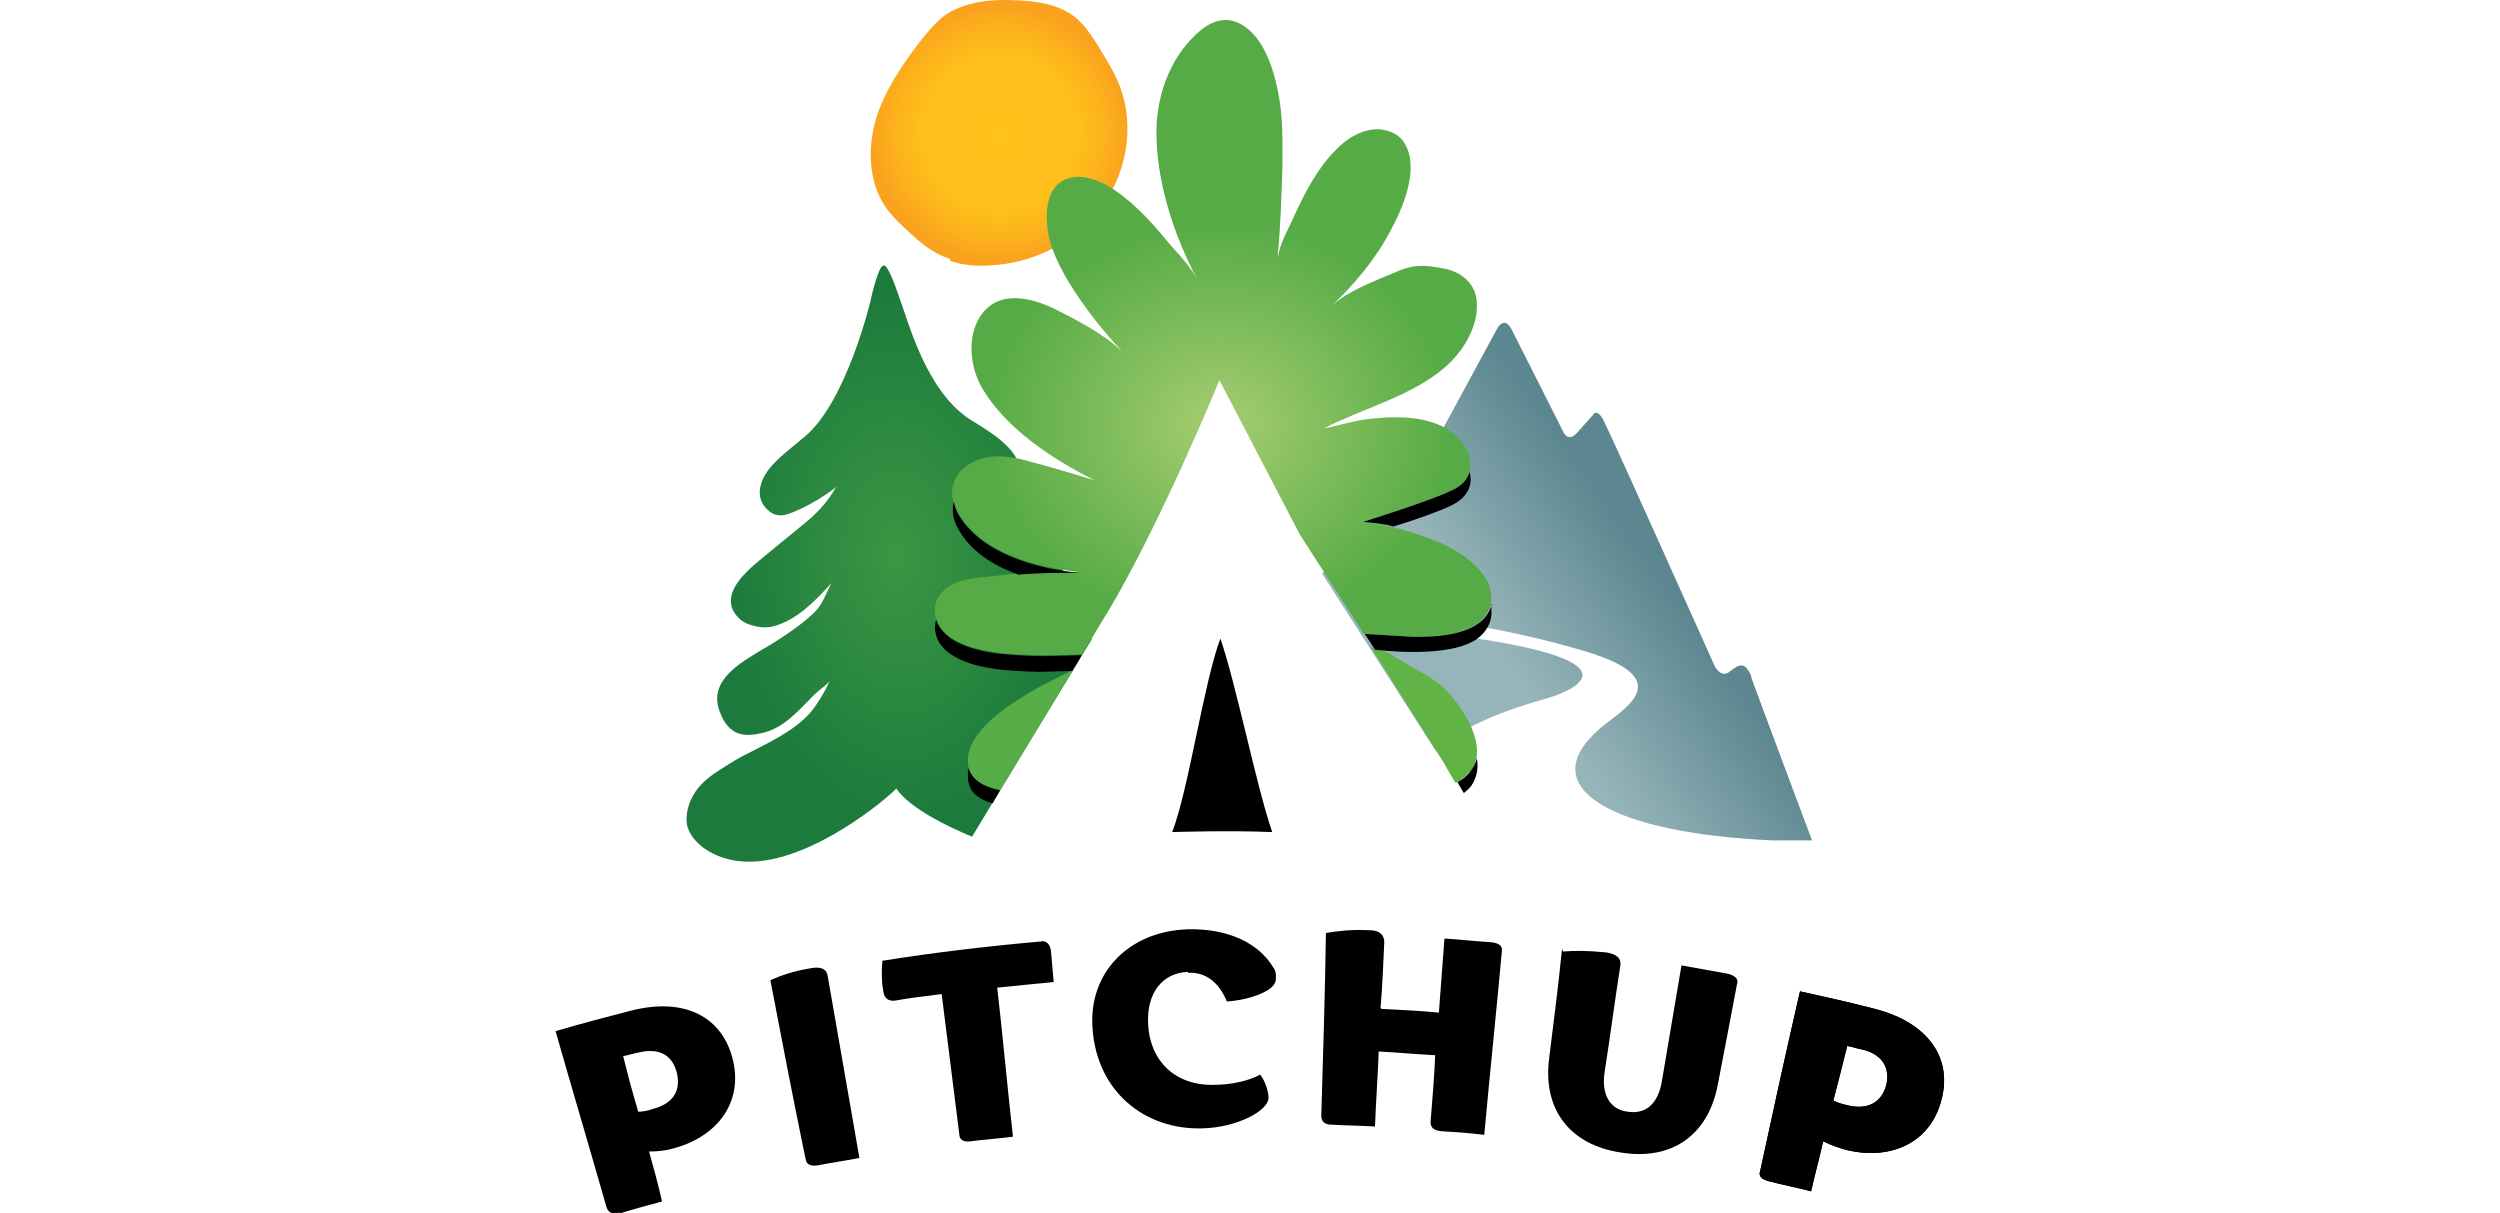 <svg width="270" height="131" xmlns="http://www.w3.org/2000/svg" stroke-linejoin="round">
 <defs>
  <linearGradient y2="0.672" x2="0.391" y1="0.462" x1="0.664" id="_Linear1">
   <stop stop-color="#5c8690" offset="0"/>
   <stop stop-color="#96b5ba" offset="1"/>
  </linearGradient>
  <radialGradient gradientTransform="matrix(18.923,-0.835,1.317,29.844,96.947,59.994)" gradientUnits="userSpaceOnUse" r="1" cy="0" cx="0" id="_Radial2">
   <stop stop-color="#3b9744" offset="0"/>
   <stop stop-color="#1b7a3c" offset="1"/>
  </radialGradient>
  <radialGradient gradientTransform="matrix(-7.023,11.888,-11.888,-7.023,107.997,14.432)" gradientUnits="userSpaceOnUse" r="1" cy="0" cx="0" id="_Radial3">
   <stop stop-color="#ffc31b" offset="0"/>
   <stop stop-color="#febe1b" offset="0.63"/>
   <stop stop-color="#fcb11c" offset="0.83"/>
   <stop stop-color="#faa21e" offset="1"/>
  </radialGradient>
  <radialGradient gradientTransform="matrix(0,-22.083,25.221,0,131.712,45.935)" gradientUnits="userSpaceOnUse" r="1" cy="0" cx="0" id="_Radial4">
   <stop stop-color="#a6cd70" offset="0"/>
   <stop stop-color="#56ab46" offset="1"/>
  </radialGradient>
 </defs>
 <g>
  <title>Layer 1</title>
  <g id="svg_1">
   <g id="wordmark">
    <path id="svg_2" class="a" d="m137.4,89.863c-1.7,-4.9 -3.9,-16 -5.6,-20.9c-1.8,4.8 -3.4,16.2 -5.2,20.9c0,0 6.3,-0.2 10.7,0l0.1,0z"/>
    <path id="svg_3" class="a" d="m128.3,104.963c-2.7,0.1 -4.5,2.2 -4.3,5.7c0.2,3.9 2.9,6.6 7.1,6.5c1.8,0 3.7,-0.4 5,-1.1c0.5,0.6 0.9,1.8 0.9,2.5c0,1.4 -3.4,3.2 -7.1,3.3c-6.3,0.2 -11.4,-4 -11.9,-10.7c-0.5,-6.1 3.9,-10.6 10.3,-10.8c4.5,-0.1 7.7,1.6 9.2,4.1c0.3,0.4 0.3,0.7 0.3,1.2c0,0.6 -0.4,1 -1.1,1.4c-1.1,0.6 -2.7,1 -4.2,1.1c-0.9,-2.2 -2.4,-3.2 -4.2,-3.1l0,-0.1z"/>
    <path id="svg_4" class="a" d="m149.2,108.963c2.1,0.1 4.1,0.2 6.2,0.4c0.2,-2.7 0.4,-5.3 0.6,-8c1.7,0.1 3.4,0.3 5.1,0.4c0.8,0.1 1.2,0.4 1.1,1c-0.6,6.6 -1.3,13.2 -1.9,19.8c-1.6,-0.2 -3.1,-0.3 -4.7,-0.4c-0.8,-0.1 -1.1,-0.4 -1.1,-1c0.2,-2.4 0.4,-4.8 0.5,-7.2c-2,-0.1 -4.1,-0.3 -6.1,-0.4c-0.1,2.7 -0.3,5.4 -0.4,8.1c-1.6,-0.1 -3.1,-0.1 -4.7,-0.2c-0.8,0 -1.1,-0.4 -1.1,-1c0.2,-6.6 0.4,-13.1 0.5,-19.7c1.2,-0.2 2.7,-0.4 4.7,-0.3c1.1,0 1.6,0.5 1.6,1.3c-0.1,2.4 -0.2,4.7 -0.4,7.1l0.1,0.1z"/>
    <path id="svg_5" class="a" d="m112.4,101.663c0.6,-0.1 1,0.3 1.1,1c0.1,1.1 0.2,2.3 0.3,3.4c-2,0.2 -4.2,0.4 -6.1,0.6c0.6,5.2 1.1,10.8 1.7,16.1c-1.5,0.2 -3.1,0.3 -4.6,0.5c-0.8,0.1 -1.2,-0.2 -1.2,-0.8c-0.6,-4.9 -1.3,-10.2 -1.9,-15.1c-1.6,0.2 -3.4,0.4 -5,0.7c-0.7,0.1 -1.2,-0.2 -1.3,-1c-0.2,-1 -0.2,-2.3 -0.1,-3.3c5.6,-0.9 11.6,-1.6 17.3,-2.1l-0.2,0z"/>
    <path id="svg_6" class="a" d="m68.9,120.063c0.5,0 1.1,-0.1 1.6,-0.3c2,-0.5 3.1,-1.8 2.6,-3.9c-0.5,-2 -2,-2.7 -4.1,-2.2c-0.6,0.1 -1.1,0.3 -1.7,0.4c0.5,2 1,3.9 1.6,5.9l0,0.1zm-2,10.9c-0.8,0.2 -1.2,0 -1.4,-0.6c-1.8,-6.3 -3.7,-12.7 -5.5,-19c2.7,-0.8 5.4,-1.5 8.1,-2.2c5.8,-1.5 10,0.6 11.1,5.5c1,4.6 -1.9,8.2 -6.6,9.4c-0.7,0.2 -1.6,0.3 -2.5,0.3c0.5,1.8 1,3.6 1.4,5.4c-1.5,0.4 -3,0.8 -4.6,1.3l0,-0.1z"/>
    <path id="svg_7" class="a" d="m92.8,125.063c-1.5,0.3 -3,0.5 -4.5,0.8c-0.8,0.1 -1.2,-0.1 -1.3,-0.7c-1.3,-6.3 -2.6,-13 -3.8,-19.3c1.1,-0.5 2.5,-1 4.4,-1.3c1.1,-0.2 1.7,0.1 1.8,0.9c1.1,6.4 2.3,13.1 3.4,19.5l0,0.1z"/>
    <path id="svg_8" class="a" d="m198,118.863c0.4,0.2 1,0.4 1.5,0.5c2,0.5 3.6,-0.1 4.2,-2.1c0.5,-2 -0.5,-3.4 -2.5,-3.9c-0.6,-0.1 -1.1,-0.3 -1.7,-0.4c-0.5,2 -1,4 -1.5,5.9zm-7,8.7c-0.8,-0.2 -1.1,-0.6 -0.9,-1.1c1.4,-6.5 2.8,-12.9 4.3,-19.4c2.7,0.6 5.4,1.2 8.1,1.9c5.8,1.5 8.5,5.4 7.1,10.1c-1.3,4.5 -5.6,6.3 -10.3,5.1c-0.7,-0.2 -1.6,-0.5 -2.4,-0.9c-0.4,1.8 -0.9,3.6 -1.3,5.4c-1.5,-0.4 -3.1,-0.7 -4.6,-1.1z"/>
    <path id="svg_9" class="a" d="m168.8,102.763c1.3,-0.1 2.7,-0.1 4.7,0.1c1.1,0.2 1.6,0.6 1.5,1.4c-0.6,3.8 -1.1,7.7 -1.7,11.5c-0.4,2.6 0.7,4.1 2.5,4.3c1.9,0.3 3.3,-0.8 3.7,-3.4c0.7,-4.1 1.4,-8.3 2.1,-12.4c1.7,0.3 3.3,0.6 5,0.9c0.8,0.2 1.2,0.6 1,1.1c-0.7,3.7 -1.4,7.4 -2.1,11c-1.1,5.5 -5.1,8.1 -10.5,7.2c-5.3,-0.8 -8.4,-4.5 -7.7,-10.1c0.5,-4 1,-7.9 1.4,-11.9l0.1,0.3z"/>
    <path id="svg_10" class="a" d="m198,118.863c0.4,0.2 1,0.4 1.5,0.5c2,0.5 3.6,-0.1 4.2,-2.1c0.5,-2 -0.5,-3.4 -2.5,-3.9c-0.6,-0.1 -1.1,-0.3 -1.7,-0.4c-0.5,2 -1,4 -1.5,5.9zm-7,8.7c-0.8,-0.2 -1.1,-0.6 -0.9,-1.1c1.4,-6.5 2.8,-12.9 4.3,-19.4c2.7,0.6 5.4,1.2 8.1,1.9c5.8,1.5 8.5,5.4 7.1,10.1c-1.3,4.5 -5.6,6.3 -10.3,5.1c-0.7,-0.2 -1.6,-0.5 -2.4,-0.9c-0.4,1.8 -0.9,3.6 -1.3,5.4c-1.5,-0.4 -3.1,-0.7 -4.6,-1.1z"/>
   </g>
   <g id="logotype">
    <path fill="url(#_Radial3)" d="m102.6,28.163c1.4,0.5 2.8,0.6 4.3,0.5c4.6,-0.2 9.1,-2.4 11.9,-6.1c2.8,-3.6 3.8,-8.7 2.2,-13.1c-0.6,-1.6 -1.5,-3 -2.4,-4.5c-0.9,-1.4 -1.8,-2.8 -3.2,-3.6c-1.5,-0.9 -3.3,-1.2 -5.1,-1.3c-2.9,-0.2 -6.1,0 -8.4,1.7c-1,0.8 -1.8,1.8 -2.6,2.8c-1.9,2.5 -3.8,5.3 -4.7,8.3c-0.9,3.1 -0.8,6.6 0.9,9.3c0.8,1.2 1.9,2.2 3,3.2c1.2,1.1 2.5,2.1 4.1,2.6l0,0.2z" id="sun"/>
    <path fill="url(#_Linear1)" d="m189.2,73.163c-0.7,-1.7 -1.3,-1.5 -2.3,-0.7c-1,0.9 -1.7,-0.5 -1.7,-0.5c0,0 -10.8,-24.1 -11.8,-26.1c-0.9,-2.1 -1.4,-1 -1.4,-1c0,0 -0.8,0.9 -1.7,1.9c-0.9,1 -1.4,0 -1.4,0c0,0 -4.7,-9.3 -5.6,-11.1c-0.9,-1.8 -1.7,0 -1.7,0l-5.8,10.7l-13,15.6l12.3,19.2c1.9,-1.9 5.4,-3.9 11.5,-5.6c0,0 13.1,-3.4 -6.4,-6.5c-0.3,0 -0.5,-0.1 -0.8,-0.1c0.9,-0.7 1,-1.2 1,-1.2c3.8,0.7 7.6,1.6 11.2,2.7c9.9,3.1 3.3,6.3 1.1,8.3c-7.2,6.3 1.3,11.2 18.7,12l4.3,0c0,0 -6,-16 -6.6,-17.7l0.1,0.1z" id="mr"/>
    <path fill="url(#_Radial2)" d="m105.1,90.163c0.9,-1.5 12.8,-21.1 12.8,-21.1c0,0 -7.8,-18.8 -8.1,-19.5c-0.9,-1.9 -4,-3.6 -5.1,-4.3c-4.8,-3.2 -6.6,-10.6 -7.7,-13.5c-0.5,-1.5 -1.2,-3.1 -1.5,-3.1c-0.3,0 -0.5,0.5 -0.5,0.5c-0.6,1.4 -1,3.4 -1,3.4c0,0 -2.6,10.9 -7.1,14.6c-0.9,0.8 -3.1,2.4 -4,3.7c-0.9,1.3 -1.3,2.9 -0.1,4.1c0.5,0.5 0.9,0.7 1.6,0.7c1.4,-0.1 5,-2.2 5.9,-3.1c-0.9,1.7 -2.2,3 -3.7,4.2c-0.7,0.6 -4.2,3.4 -5.1,4.2c-0.9,0.8 -3.2,2.8 -2.4,4.8c0.3,0.7 0.9,1.3 1.6,1.6c0.8,0.3 1.9,0.6 3.1,0.2c2.3,-0.7 4.2,-2.6 6,-4.6c-0.5,0.9 -0.8,1.9 -1.5,2.8c-1.3,1.5 -4.4,3.5 -6,4.4c-2.3,1.4 -5.8,3.3 -4.6,6.6c1,2.9 2.9,2.8 4.6,2.4c2.4,-0.5 4.1,-2.6 5.6,-4.1c0.5,-0.5 1.3,-1 1.7,-1.5c-0.5,1.1 -1.2,2.3 -2,3.3c-1.8,2.1 -4.5,3.3 -7.6,4.9c-0.2,0.1 -2.4,1.4 -3.3,2.1c-2.8,2.1 -2.7,4.8 -2.4,5.6c0.7,1.9 3.2,3.5 6.3,3.6c7,0.2 15.4,-7 16.2,-7.9c1.4,2.1 5.7,4.2 8.2,5.2l0.1,-0.2z" id="ml"/>
    <path id="svg_11" fill="#62b346" d="m158.8,83.363c2,-2.6 -0.6,-6.7 -2.6,-8.8c-1.1,-1.3 -4.2,-2.7 -6,-3.9c-0.4,-0.3 -1.2,-0.5 -2.2,-0.8l0.3,0.4l7.8,12.4c0,0.1 0.1,0.2 0.1,0.2l0,0l0,0c0.1,0.2 0.2,0.4 0.3,0.5l0,0c0,0.1 0.3,0.5 0.7,1.2c0.6,-0.3 1.1,-0.7 1.5,-1.2l0.1,0z"/>
    <path id="svg_12" fill="#57ad47" d="m108,85.363c2.1,-3.5 5,-8.2 7.9,-13c-4.7,2.2 -12.2,6.2 -11.3,10.5c0.3,1.4 1.7,2.1 3.5,2.5l-0.1,0z"/>
    <path fill="url(#_Radial4)" d="m116.9,70.663c0.9,-1.5 1.8,-3.1 2.7,-4.5c5.8,-9.7 12.1,-25.1 12.1,-25.1l8.7,16.7l6.9,10.7c1.6,0.1 3.2,0.2 4.9,0.3c2.7,0.1 8.1,-0.1 8.8,-3.6c0.6,-3.1 -3.2,-5.6 -5.6,-6.6c-2.7,-1.1 -5.4,-1.9 -8.2,-2.2c0,0 7.4,-2.3 9.6,-3.4c3.7,-1.8 1.7,-5.7 -1.2,-7c-2.5,-1.1 -5.3,-1 -7.9,-0.7c-1.6,0.2 -3.1,0.7 -4.7,1c4.4,-2.3 10.1,-3.6 13.7,-7.2c1.6,-1.6 2.9,-4 2.8,-6.2c0,-2.2 -1.7,-3.6 -3.8,-3.9c-1.6,-0.3 -2.9,-0.5 -4.9,0.4c-2.1,0.9 -5.2,2 -7,3.7c2.5,-2.4 4.8,-5.1 6.4,-8.2c1.2,-2.2 2.4,-5.1 2.1,-7.6c-0.1,-0.8 -0.4,-1.6 -0.9,-2.2c-0.6,-0.7 -1.5,-1 -2.4,-1.1c-1.8,-0.1 -3.6,1 -4.8,2.3c-1.9,1.9 -3.3,4.6 -4.4,7c-0.6,1.4 -1.7,3.2 -1.8,4.7c0,-0.1 0,-0.2 0,-0.4c0.3,-3.1 0.4,-6.3 0.5,-9.5c0,-2.7 0.1,-5.5 -0.5,-8.3c-0.5,-2.5 -1.6,-5.8 -3.9,-7.1c-1.5,-0.9 -3,-0.5 -4.3,0.5c-3.2,2.6 -4.8,6.7 -4.9,10.7c-0.1,5.5 1.8,11.4 4.4,16.3c-0.7,-1.3 -1.8,-2.5 -2.8,-3.6c-1.5,-1.8 -3.1,-3.7 -5,-5.2c-1.7,-1.4 -4.6,-3.1 -6.8,-1.8c-1.8,1.1 -1.8,3.7 -1.5,5.6c0.8,4.6 6,10.7 8,12.8c-2,-1.9 -4.9,-3.4 -7.3,-4.6c-2.7,-1.3 -6.2,-2.1 -8.1,0.9c-1.4,2.3 -1,5.5 0.3,7.7c2.6,4.4 7.7,7.7 12.1,9.9c-2.3,-0.7 -4.6,-1.4 -6.9,-2c-2.1,-0.6 -4.5,-1 -6.5,0.2c-2,1.1 -2.5,3.3 -1.4,5.2c2.4,4.4 8.6,6.1 13.2,6.5c-2.9,0 -5.9,0 -8.8,0.4c-1.7,0.2 -3.5,0.2 -5,1c-2.5,1.3 -2.4,4.2 -0.1,5.7c2.6,1.7 6.5,1.8 9.5,1.9c1.5,0 3.1,0 4.6,-0.1l0.1,0z" id="m"/>
    <path class="b" d="m158.1,85.663c-0.2,-0.3 -0.4,-0.7 -0.7,-1.2c1.4,-0.7 2,-2 2.1,-2.6c0.2,1.1 0,2.1 -0.6,3c-0.2,0.3 -0.5,0.5 -0.7,0.7l-0.1,0.1z" id="l"/>
    <path class="c" d="m107.2,86.763c-1.4,-0.4 -2.4,-1.1 -2.6,-2.3c-0.1,-0.5 -0.1,-1 0,-1.5c0.5,1.6 2.1,2.1 3.4,2.4c-0.3,0.5 -0.8,1.4 -0.8,1.4z" id="l1"/>
    <path id="svg_13" class="c" d="m101.1,66.863c0.2,0.8 0.8,1.5 1.6,2.1c2.6,1.7 6.5,1.8 9.5,1.9c1.5,0 4.6,-0.1 4.6,-0.1c0,0 -0.3,0.6 -1,1.7c-0.8,0 -3.2,0.1 -3.6,0.1c-3,-0.1 -7,-0.2 -9.5,-1.9c-1.4,-0.9 -2,-2.4 -1.6,-3.7l0,-0.1zm1.9,-12.7c0.1,0.4 0.2,0.8 0.4,1.2c2.4,4.4 8.6,6.1 13.2,6.5c-2.2,0 -4.4,0 -6.6,0.2c-2.8,-1 -5.3,-2.6 -6.6,-5.1c-0.5,-0.9 -0.6,-1.9 -0.4,-2.8z"/>
    <path id="svg_14" class="b" d="m161,65.263c0.1,0.5 0.4,2.2 -1.3,3.6c-3,2.4 -11.2,1.3 -11.2,1.3l-1.1,-1.7c1.6,0.1 3.2,0.2 4.9,0.3c2.7,0.1 8,-0.1 8.8,-3.5l-0.1,0zm-2.3,-14.3c0.4,1.3 -0.1,2.7 -1.9,3.6c-1.2,0.6 -4,1.6 -6.3,2.3c-1.1,-0.3 -2.2,-0.4 -3.3,-0.5c0,0 7.4,-2.3 9.6,-3.4c1.1,-0.5 1.7,-1.2 1.9,-2z"/>
   </g>
  </g>
 </g>
</svg>